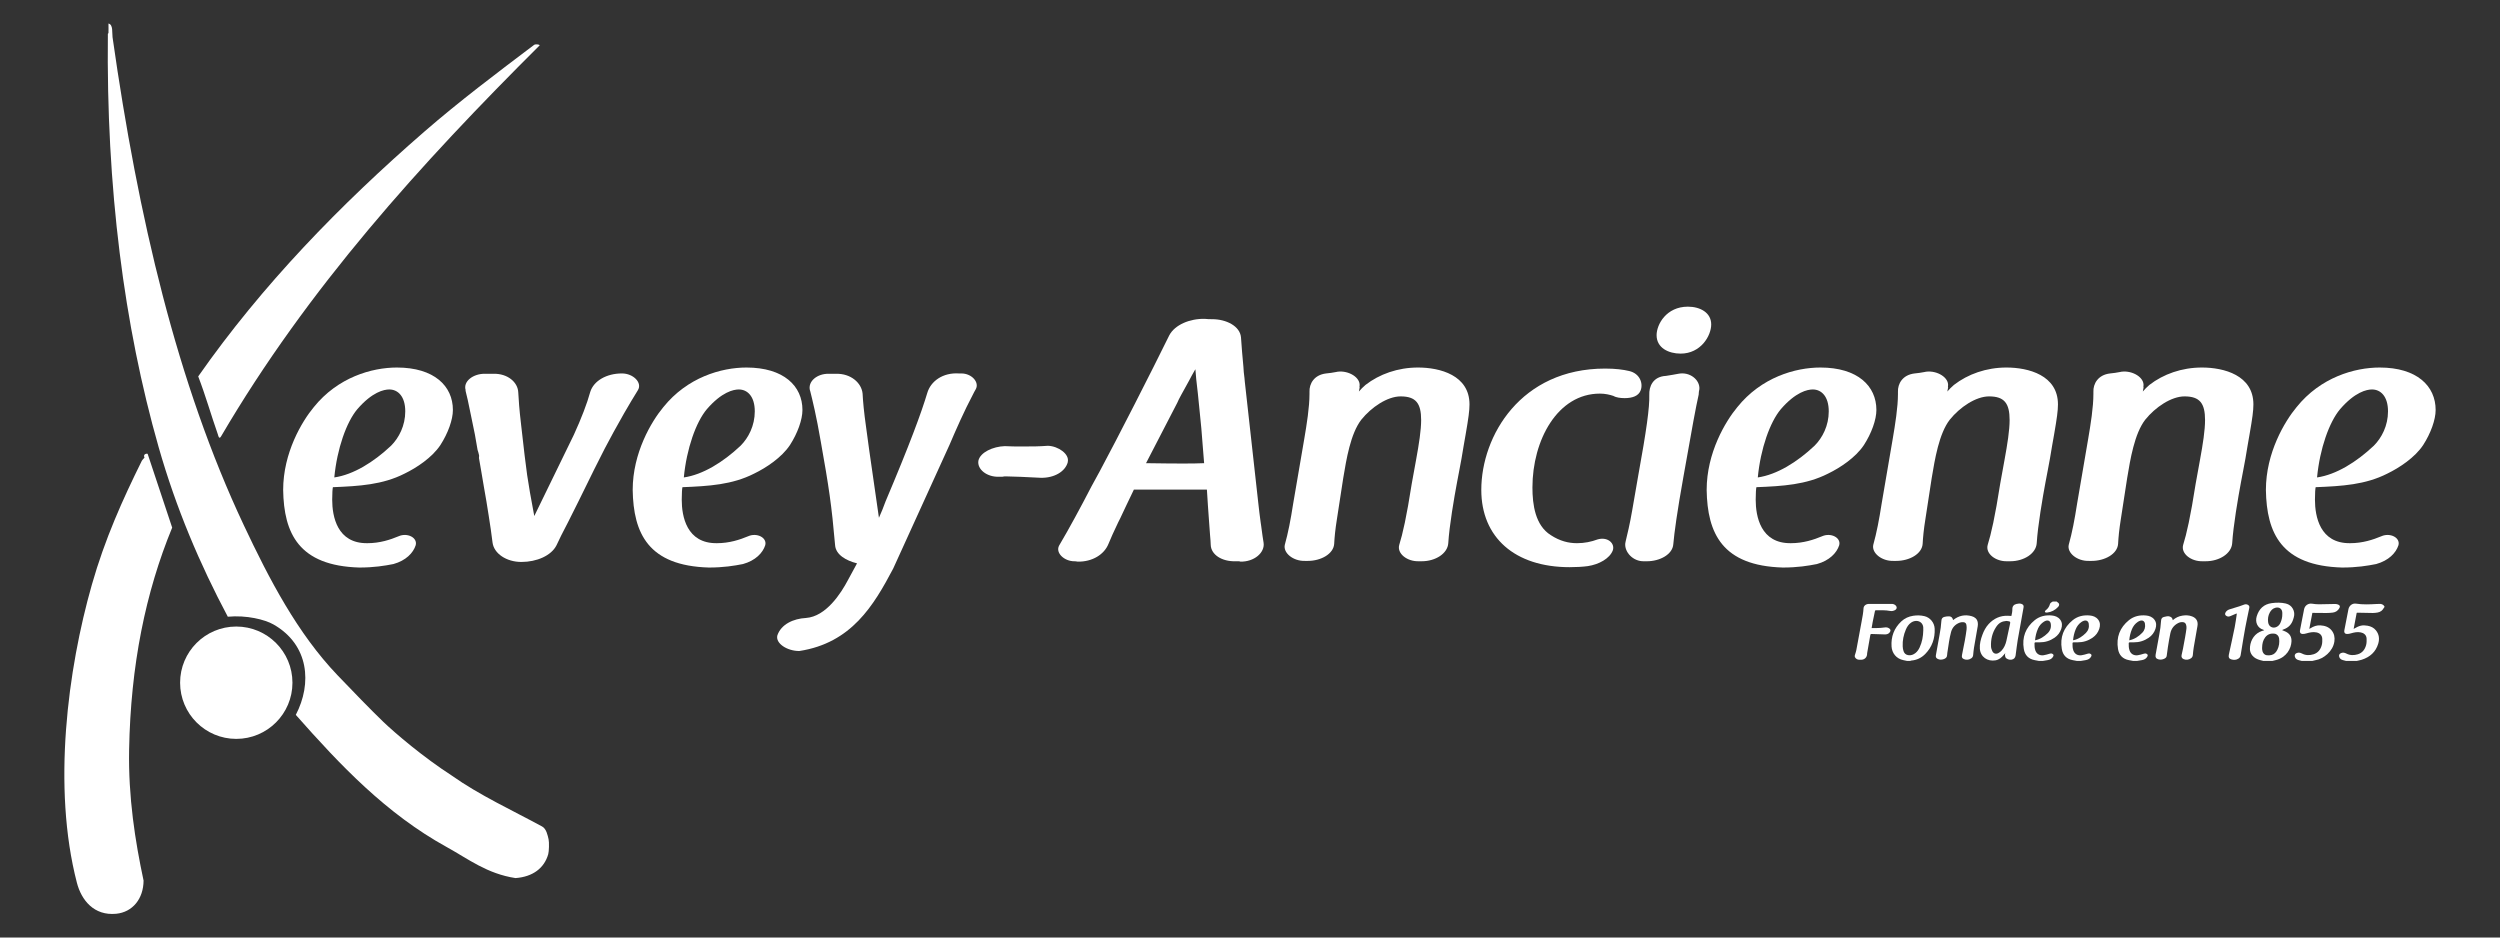 <?xml version="1.0" encoding="utf-8"?>
<!-- Generator: Adobe Illustrator 19.2.1, SVG Export Plug-In . SVG Version: 6.00 Build 0)  -->
<svg version="1.1" id="Calque_1" xmlns="http://www.w3.org/2000/svg" xmlns:xlink="http://www.w3.org/1999/xlink" x="0px" y="0px"
	 width="400px" height="150px" viewBox="0 0 400 150" enable-background="new 0 0 400 150" xml:space="preserve">
<rect x="0" y="0" width="400" height="150" fill="#333333" stroke="none"/>
<g>
	<g>
		<g>
			<path fill="#FFFFFF" d="M58.774,86.91c2.004,0,3.673-0.555,5.007-1.112c1.392-0.614,3.062,0.221,2.729,1.444
				c-0.391,1.225-1.559,2.451-3.563,3.006c-1.391,0.276-3.116,0.558-5.454,0.558c-9.684-0.282-12.077-5.454-12.187-12.413
				c0-5.956,3.004-10.965,4.896-13.244c3.84-4.784,9.294-6.345,13.3-6.345c5.955,0,8.961,2.951,8.961,6.791
				c0,1.557-0.78,3.726-2.004,5.62c-1.336,2.004-3.785,3.618-5.731,4.563c-3.507,1.781-7.236,2.003-11.465,2.171
				c-0.056,0.222-0.111,0.946-0.111,2.002C53.154,82.623,53.932,86.964,58.774,86.91z M53.487,76.391
				c3.062-0.446,6.29-2.45,9.072-5.065c1.28-1.279,2.283-3.227,2.283-5.509c0-2.392-1.169-3.504-2.56-3.504
				c-0.836,0-2.728,0.39-5.122,3.17C55.435,67.542,53.932,71.773,53.487,76.391z"/>
			<path fill="#FFFFFF" d="M91.828,69.543c1.169-2.557,2.115-5.007,2.614-6.841c0.557-1.783,2.618-2.951,5.067-2.951
				c1.836,0,3.283,1.5,2.56,2.669c-0.724,1.17-1.392,2.282-2.227,3.731c-2.726,4.841-3.061,5.451-7.292,14.079l-1.67,3.337
				c-0.89,1.671-1.392,2.727-1.836,3.673c-0.835,1.671-3.173,2.673-5.62,2.673c-2.392,0-4.397-1.336-4.619-3.116
				c-0.167-1.447-0.39-2.84-0.612-4.284c-0.223-1.502-0.502-3.118-0.78-4.676c-0.278-1.56-0.5-3.061-0.78-4.562
				c0-0.168,0.058-0.335,0-0.503c-0.055-0.221-0.166-0.666-0.22-0.779c-0.334-2.06-0.445-2.615-1.113-5.787
				c-0.333-1.725-0.613-2.894-0.835-3.786l0.055,0.057c-0.501-1.448,1.225-2.726,3.118-2.67h1.334
				c2.227-0.056,3.897,1.336,3.952,3.002c0.056,1.114,0.167,2.728,0.444,5.067c0.946,8.347,0.946,8.401,2.116,14.691L91.828,69.543z
				"/>
			<path fill="#FFFFFF" d="M114.699,86.91c2.004,0,3.674-0.555,5.009-1.112c1.391-0.614,3.061,0.221,2.728,1.444
				c-0.391,1.225-1.559,2.451-3.563,3.006c-1.391,0.276-3.116,0.558-5.454,0.558c-9.683-0.282-12.077-5.454-12.188-12.413
				c0-5.956,3.005-10.965,4.898-13.244c3.84-4.784,9.293-6.345,13.301-6.345c5.955,0,8.961,2.951,8.961,6.791
				c0,1.557-0.779,3.726-2.004,5.62c-1.335,2.004-3.785,3.618-5.731,4.563c-3.507,1.781-7.236,2.003-11.466,2.171
				c-0.056,0.222-0.111,0.946-0.111,2.002C109.078,82.623,109.857,86.964,114.699,86.91z M109.411,76.391
				c3.062-0.446,6.29-2.45,9.072-5.065c1.28-1.279,2.282-3.227,2.282-5.509c0-2.392-1.168-3.504-2.56-3.504
				c-0.836,0-2.728,0.39-5.121,3.17C111.358,67.542,109.857,71.773,109.411,76.391z"/>
			<path fill="#FFFFFF" d="M137.124,90.136c-1.78-0.444-3.395-1.391-3.507-2.895c-0.556-6.398-1-9.348-2.281-16.527
				c-0.724-4.231-1.337-6.679-1.725-8.237v0.055c-0.446-1.503,1.168-2.782,3.006-2.725h1.168c2.338-0.056,4.062,1.444,4.23,3.17
				c0.055,1.168,0.222,3.007,0.556,5.343c0.668,5.12,1.336,9.292,2.059,14.525c0.39-0.833,0.724-1.726,1.057-2.614
				c3.842-9.071,5.733-14.193,6.679-17.362c0.557-1.893,2.505-3.286,5.065-3.118h0.391c1.67,0,2.948,1.446,2.279,2.561
				c-0.166,0.276-0.277,0.498-0.444,0.832c-1.336,2.504-2.783,5.788-3.728,8.016l-9.018,19.81
				c-3.116,5.899-6.677,11.91-15.026,13.191c-1.947,0-3.841-1.223-3.506-2.504c0.612-1.781,2.56-2.673,4.562-2.782
				c3.229-0.225,5.622-3.954,6.734-6.069L137.124,90.136z"/>
			<path fill="#FFFFFF" d="M170.846,73.942c-0.391,1.503-2.171,2.561-4.341,2.504c-2.06-0.112-4.62-0.222-5.455-0.222h-0.333
				c-0.112,0-0.223,0.054-0.335,0.054h-0.612c-1.836,0.056-3.452-1.169-3.227-2.56c0.278-1.335,2.336-2.282,4.23-2.335
				c0.78,0.053,1.837,0.053,2.948,0.053c1.559,0,2.394,0,3.952-0.11c1.67,0.057,3.451,1.335,3.173,2.56V73.942z"/>
			<path fill="#FFFFFF" d="M201.341,80.622c0.111,1,0.222,1.946,0.334,2.725c0.056,0.222,0.056,0.611,0.111,0.78
				c0.167,1.282,0.279,2.06,0.39,2.726c0.223,1.558-1.503,3.062-3.727,3.006l-0.168-0.057h-0.613
				c-2.17,0.057-3.896-1.056-3.951-2.614c0-0.335-0.057-1-0.111-1.614c-0.056-0.554-0.111-1.501-0.167-2.281
				c-0.056-0.67-0.112-1.67-0.167-2.339c-0.056-0.943-0.111-1.781-0.167-2.614h-11.687l-1.225,2.557
				c-0.446,0.894-0.834,1.84-1.281,2.673c-0.667,1.393-1.223,2.618-1.557,3.451c-0.668,1.671-2.56,2.895-4.952,2.839
				c-0.224-0.057-0.334-0.057-0.502-0.057c-1.614,0-3.059-1.335-2.449-2.503c1.614-2.726,3.506-6.234,5.175-9.461l1.337-2.449
				c2.782-5.175,8.348-16.085,11.13-21.759c0.89-1.671,3.283-2.671,5.677-2.617c0.39,0.054,0.779,0.054,1.169,0.054
				c2.28,0,4.451,1.114,4.618,2.897c0.112,1.556,0.223,3.115,0.389,4.73c0,0.277,0.056,0.556,0.056,0.832
				c0.055,0.281,0.055,0.671,0.111,0.946c0,0.225,0.056,0.39,0.056,0.614L201.341,80.622z M183.365,74.108
				c3.341,0.055,4.73,0.055,5.901,0.055c1.336,0,2.113,0,3.393-0.055c-0.167-1.836-0.278-3.726-0.445-5.565
				c-0.167-1.893-0.389-3.728-0.555-5.565c-0.225-1.78-0.336-3.062-0.391-3.841v-0.054c-0.056,0.054-0.056,0.111-0.111,0.168
				c-0.335,0.557-0.613,1.115-0.946,1.726c-0.446,0.832-0.891,1.612-1.226,2.224c-0.277,0.501-0.499,0.944-0.612,1.225
				L183.365,74.108z"/>
			<path fill="#FFFFFF" d="M208.684,70.214c0.39-2.283,0.835-5.065,0.835-7.179v-0.333c-0.055-1.283,0.723-2.729,2.671-2.951
				c0.557-0.057,1.003-0.111,1.559-0.225c0.056,0,0.223-0.054,0.279-0.054c1.78-0.222,3.672,0.947,3.506,2.283
				c-0.111,0.666,0.166-0.503-0.111,0.89c0.277-0.333,0.667-0.723,1.057-1.058c2.227-1.726,5.176-2.783,8.403-2.783
				c3.507,0,8.237,1.226,8.237,5.899c0,1.004-0.167,2.227-0.613,4.787c-0.221,1.168-0.444,2.617-0.666,3.894
				c-0.223,1.336-0.501,2.561-0.723,3.84c-0.447,2.396-1.226,6.902-1.393,9.685c-0.112,1.668-2.058,2.892-4.229,2.892h-0.501
				c-1.836,0.057-3.506-1.223-3.116-2.614c0.555-1.779,1.168-4.452,2.002-9.796l0.669-3.673c0.501-2.725,0.835-4.897,0.835-6.511
				c0-2.672-0.835-3.783-3.284-3.783c-2.115,0-4.676,1.725-6.289,3.727c-1.725,2.226-2.393,6.344-2.894,9.351l-1.002,6.509
				c-0.278,1.726-0.39,2.952-0.446,4.008c-0.111,1.615-2.113,2.727-4.228,2.727h-0.447c-1.892,0.054-3.507-1.281-3.228-2.56
				c0.557-2.003,0.947-4.061,1.336-6.565L208.684,70.214z"/>
			<path fill="#FFFFFF" d="M260.66,59.361c1.726,0.39,2.283,2.004,1.837,3.116c-0.335,0.889-1.334,1.224-2.56,1.224
				c-0.723,0-1.336-0.111-1.781-0.335h0.055c-0.667-0.222-1.392-0.389-2.226-0.389c-6.79,0-10.795,7.458-10.795,15.026
				c0,2.727,0.444,6.068,2.948,7.625c1.448,0.946,2.839,1.281,4.174,1.281c1.225,0,2.282-0.225,3.34-0.614
				c1.613-0.445,2.782,0.668,2.392,1.781c-0.501,1.279-2.171,2.226-4.006,2.504c-0.836,0.112-1.893,0.167-2.895,0.167
				c-8.792,0-14.134-4.785-14.134-12.355c0-8.682,6.344-19.421,19.81-19.421C258.492,58.972,259.713,59.137,260.66,59.361z"/>
			<path fill="#FFFFFF" d="M269.339,76.334c-0.998,5.566-1.445,8.85-1.611,10.743c-0.112,1.614-2.116,2.725-4.231,2.725h-0.445
				c-1.781,0.057-3.171-1.5-3.005-2.892c0-0.057,0.055-0.166,0.055-0.279c0.279-1.169,0.667-2.726,1.057-5.008l0.946-5.453
				c1.337-7.348,1.837-10.964,1.782-12.968c-0.056-1.335,0.557-2.951,2.672-3.06c0.779-0.111,1.336-0.225,1.947-0.333
				c1.893-0.39,3.506,1.001,3.396,2.448c-0.057,0.222-0.114,0.614-0.114,0.889c-0.222,1.001-0.499,2.338-0.834,4.175L269.339,76.334
				z M273.794,51.906c0,1.833-1.671,4.672-4.899,4.672c-1.892,0-3.84-0.893-3.84-2.948c0-1.724,1.558-4.564,5.007-4.564
				C272.011,49.066,273.794,50.013,273.794,51.906z"/>
			<path fill="#FFFFFF" d="M286.534,86.91c2.004,0,3.674-0.555,5.009-1.112c1.394-0.614,3.059,0.221,2.729,1.444
				c-0.391,1.225-1.56,2.451-3.565,3.006c-1.39,0.276-3.115,0.558-5.452,0.558c-9.685-0.282-12.079-5.454-12.189-12.413
				c0-5.956,3.006-10.965,4.9-13.244c3.838-4.784,9.292-6.345,13.299-6.345c5.956,0,8.959,2.951,8.959,6.791
				c0,1.557-0.778,3.726-2.003,5.62c-1.336,2.004-3.784,3.618-5.731,4.563c-3.508,1.781-7.234,2.003-11.465,2.171
				c-0.055,0.222-0.112,0.946-0.112,2.002C280.913,82.623,281.692,86.964,286.534,86.91z M281.247,76.391
				c3.062-0.446,6.292-2.45,9.071-5.065c1.283-1.279,2.282-3.227,2.282-5.509c0-2.392-1.168-3.504-2.557-3.504
				c-0.838,0-2.729,0.39-5.122,3.17C283.195,67.542,281.692,71.773,281.247,76.391z"/>
			<path fill="#FFFFFF" d="M302.837,70.214c0.39-2.283,0.836-5.065,0.836-7.179v-0.333c-0.057-1.283,0.723-2.729,2.672-2.951
				c0.555-0.057,1-0.111,1.558-0.225c0.054,0,0.222-0.054,0.276-0.054c1.783-0.222,3.672,0.947,3.507,2.283
				c-0.111,0.666,0.165-0.503-0.111,0.89c0.276-0.333,0.666-0.723,1.055-1.058c2.23-1.726,5.177-2.783,8.405-2.783
				c3.504,0,8.238,1.226,8.238,5.899c0,1.004-0.169,2.227-0.612,4.787c-0.224,1.168-0.449,2.617-0.671,3.894
				c-0.222,1.336-0.499,2.561-0.723,3.84c-0.446,2.396-1.223,6.902-1.392,9.685c-0.111,1.668-2.058,2.892-4.23,2.892h-0.5
				c-1.837,0.057-3.504-1.223-3.115-2.614c0.555-1.779,1.168-4.452,2.004-9.796l0.666-3.673c0.502-2.725,0.838-4.897,0.838-6.511
				c0-2.672-0.838-3.783-3.285-3.783c-2.115,0-4.677,1.725-6.287,3.727c-1.726,2.226-2.393,6.344-2.895,9.351l-1,6.509
				c-0.281,1.726-0.388,2.952-0.448,4.008c-0.11,1.615-2.116,2.727-4.228,2.727h-0.446c-1.892,0.054-3.504-1.281-3.228-2.56
				c0.557-2.003,0.946-4.061,1.336-6.565L302.837,70.214z"/>
			<path fill="#FFFFFF" d="M334.11,70.214c0.39-2.283,0.835-5.065,0.835-7.179v-0.333c-0.056-1.283,0.723-2.729,2.672-2.951
				c0.555-0.057,1.004-0.111,1.559-0.225c0.056,0,0.224-0.054,0.278-0.054c1.779-0.222,3.672,0.947,3.504,2.283
				c-0.108,0.666,0.168-0.503-0.108,0.89c0.276-0.333,0.666-0.723,1.055-1.058c2.227-1.726,5.177-2.783,8.405-2.783
				c3.504,0,8.235,1.226,8.235,5.899c0,1.004-0.165,2.227-0.614,4.787c-0.22,1.168-0.442,2.617-0.664,3.894
				c-0.222,1.336-0.502,2.561-0.724,3.84c-0.445,2.396-1.224,6.902-1.391,9.685c-0.114,1.668-2.06,2.892-4.231,2.892h-0.502
				c-1.834,0.057-3.505-1.223-3.115-2.614c0.556-1.779,1.168-4.452,2.004-9.796l0.667-3.673c0.504-2.725,0.834-4.897,0.834-6.511
				c0-2.672-0.834-3.783-3.284-3.783c-2.115,0-4.673,1.725-6.285,3.727c-1.725,2.226-2.396,6.344-2.894,9.351l-1.004,6.509
				c-0.277,1.726-0.389,2.952-0.446,4.008c-0.11,1.615-2.114,2.727-4.228,2.727h-0.444c-1.893,0.054-3.507-1.281-3.23-2.56
				c0.558-2.003,0.947-4.061,1.337-6.565L334.11,70.214z"/>
			<path fill="#FFFFFF" d="M376.013,86.91c2.004,0,3.673-0.555,5.009-1.112c1.393-0.614,3.062,0.221,2.729,1.444
				c-0.394,1.225-1.56,2.451-3.563,3.006c-1.39,0.276-3.114,0.558-5.455,0.558c-9.683-0.282-12.075-5.454-12.189-12.413
				c0-5.956,3.009-10.965,4.902-13.244c3.838-4.784,9.293-6.345,13.299-6.345c5.956,0,8.958,2.951,8.958,6.791
				c0,1.557-0.779,3.726-2.001,5.62c-1.335,2.004-3.786,3.618-5.733,4.563c-3.507,1.781-7.236,2.003-11.464,2.171
				c-0.056,0.222-0.112,0.946-0.112,2.002C370.393,82.623,371.172,86.964,376.013,86.91z M370.728,76.391
				c3.061-0.446,6.287-2.45,9.071-5.065c1.28-1.279,2.282-3.227,2.282-5.509c0-2.392-1.168-3.504-2.56-3.504
				c-0.838,0-2.729,0.39-5.12,3.17C372.675,67.542,371.172,71.773,370.728,76.391z"/>
		</g>
		<g>
			<path fill="#FFFFFF" d="M17.355,5.282c0.023-0.271,0-1.087,0-1.516c0.784,0.169,0.555,1.485,0.652,2.187
				c4.088,28.789,10.327,55.424,20.997,78.07c4.107,8.717,8.596,17.311,14.993,24.008c2.427,2.54,5.367,5.575,7.306,7.438
				c1.939,1.862,6.422,5.679,10.958,8.608c4.467,3.168,9.762,5.595,14.478,8.162c0.688,0.373,0.882,1.409,1.033,2.044
				c0.114,0.48,0.071,1.95-0.056,2.391c-0.634,2.222-2.461,3.619-5.236,3.818c-4.55-0.688-7.557-3.062-11-4.96
				c-9.691-5.342-17.034-13.097-24.152-21.152c2.618-5.011,2.132-11.209-3.563-14.461c-1.384-0.793-4.322-1.52-7.317-1.245
				c-4.45-8.373-8.267-17.311-11.076-27.165c-5.522-19.369-8.385-41.505-8.113-66.11C17.259,5.417,17.352,5.317,17.355,5.282z"/>
			<path fill="#FFFFFF" d="M23.121,73.218c-0.317-0.607,0.466-0.699,0.507-0.586l3.92,11.787
				c-4.258,10.346-6.645,22.017-6.89,35.528c-0.139,7.597,0.956,14.586,2.314,20.952c-0.018,2.885-1.741,5.045-4.382,5.304
				c-3.55,0.345-5.565-2.173-6.287-4.963c-3.968-15.303-1.457-34.178,2.393-47.685c2.098-7.362,4.936-13.641,8.005-19.848
				C22.751,73.605,23.005,73.347,23.121,73.218z"/>
			<path fill="#FFFFFF" d="M85.442,7.192c0.205-0.156,0.776-0.114,0.919,0.048C67.368,26.16,49.252,46.115,35.362,69.836
				c-0.331,0.566-0.466-0.23-0.501-0.327c-1.101-3.131-1.955-6.185-3.146-9.284c10.234-14.629,22.694-27.446,36.189-39.17
				C73.509,16.189,79.505,11.675,85.442,7.192z"/>
		</g>
		<circle fill="#FFFFFF" cx="37.804" cy="109.234" r="8.988"/>
	</g>
	<g>
		<path fill="#FFFFFF" d="M362.128,105.748c-0.168-0.043-0.338-0.083-0.505-0.13c-0.493-0.139-0.946-0.344-1.273-0.763
			c-0.228-0.293-0.355-0.631-0.362-0.99c-0.023-1.071,0.483-2.232,1.557-2.758c0.113-0.055,0.23-0.102,0.348-0.145
			c0.118-0.043,0.239-0.075,0.379-0.119c-0.042-0.029-0.074-0.066-0.114-0.077c-0.996-0.28-1.361-1.25-1.082-2.16
			c0.364-1.187,1.129-1.942,2.401-2.107c0.755-0.098,1.506-0.111,2.255,0.064c1.04,0.242,1.558,1.294,1.273,2.211
			c-0.034,0.11-0.064,0.221-0.098,0.331c-0.244,0.787-0.749,1.322-1.531,1.593c-0.074,0.025-0.142,0.065-0.25,0.115
			c0.22,0.094,0.401,0.163,0.576,0.247c0.655,0.316,0.966,0.831,0.935,1.569c-0.047,1.135-0.793,2.557-2.514,2.989
			c-0.179,0.045-0.359,0.088-0.539,0.131C363.099,105.748,362.614,105.748,362.128,105.748z M361.938,103.589
			c0,0.095-0.005,0.19,0.001,0.284c0.031,0.495,0.296,0.887,0.713,0.961c0.25,0.044,0.527,0.028,0.775-0.031
			c0.446-0.106,0.739-0.429,0.941-0.826c0.295-0.578,0.368-1.198,0.289-1.834c-0.047-0.375-0.341-0.697-0.711-0.75
			c-0.6-0.087-1.128,0.079-1.51,0.573C362.068,102.441,361.956,103.003,361.938,103.589z M365.169,98.259
			c0-0.074,0.002-0.147,0-0.221c-0.021-0.629-0.484-0.956-1.098-0.797c-0.432,0.112-0.706,0.401-0.908,0.77
			c-0.26,0.476-0.331,1-0.265,1.527c0.1,0.795,0.783,1.021,1.298,0.798c0.303-0.131,0.521-0.348,0.658-0.647
			C365.061,99.234,365.179,98.761,365.169,98.259z"/>
		<path fill="#FFFFFF" d="M368.272,105.748c-0.168-0.043-0.336-0.084-0.502-0.131c-0.278-0.078-0.494-0.225-0.586-0.519
			c-0.086-0.274,0.018-0.501,0.286-0.608c0.297-0.12,0.577-0.067,0.85,0.076c0.594,0.31,1.213,0.311,1.835,0.121
			c0.733-0.224,1.14-0.773,1.33-1.478c0.085-0.317,0.091-0.665,0.078-0.997c-0.022-0.564-0.376-0.917-0.93-1.029
			c-0.558-0.112-1.083,0.007-1.612,0.16c-0.198,0.057-0.41,0.104-0.613,0.094c-0.341-0.018-0.477-0.25-0.41-0.587
			c0.223-1.12,0.448-2.24,0.655-3.362c0.11-0.595,0.662-0.992,1.265-0.9c0.362,0.055,0.731,0.099,1.096,0.098
			c0.885-0.003,1.771-0.044,2.656-0.051c0.17-0.001,0.354,0.054,0.507,0.13c0.211,0.105,0.25,0.296,0.136,0.507
			c-0.23,0.428-0.589,0.683-1.069,0.742c-0.334,0.041-0.671,0.064-1.007,0.065c-0.737,0.004-1.474-0.011-2.259-0.019
			c-0.157,0.818-0.321,1.667-0.493,2.561c0.089-0.047,0.148-0.074,0.203-0.108c0.474-0.296,0.981-0.489,1.547-0.457
			c0.702,0.041,1.35,0.227,1.819,0.802c0.425,0.522,0.538,1.128,0.446,1.78c-0.222,1.574-1.737,2.786-3.011,2.988
			c-0.172,0.027-0.339,0.08-0.509,0.121C369.412,105.748,368.842,105.748,368.272,105.748z"/>
		<path fill="#FFFFFF" d="M375.365,105.748c-0.168-0.043-0.336-0.085-0.503-0.131c-0.267-0.074-0.478-0.216-0.577-0.489
			c-0.11-0.301,0.006-0.534,0.309-0.648c0.291-0.11,0.56-0.047,0.82,0.087c0.596,0.307,1.214,0.31,1.837,0.119
			c0.733-0.225,1.14-0.774,1.329-1.479c0.085-0.317,0.088-0.665,0.079-0.997c-0.018-0.677-0.517-0.937-0.934-1.025
			c-0.557-0.118-1.083,0.007-1.612,0.16c-0.198,0.057-0.411,0.103-0.613,0.092c-0.341-0.019-0.473-0.25-0.405-0.59
			c0.223-1.12,0.446-2.24,0.655-3.363c0.106-0.57,0.627-0.992,1.206-0.901c1.092,0.171,2.184,0.122,3.278,0.058
			c0.158-0.009,0.317-0.001,0.474-0.014c0.342-0.026,0.608,0.099,0.801,0.381c0,0.042,0,0.084,0,0.127
			c-0.034,0.048-0.074,0.094-0.102,0.145c-0.217,0.391-0.54,0.643-0.981,0.72c-0.258,0.046-0.523,0.079-0.784,0.078
			c-0.822-0.006-1.643-0.031-2.465-0.047c-0.029-0.001-0.059,0.015-0.107,0.028c-0.16,0.843-0.32,1.689-0.487,2.566
			c0.936-0.554,1.403-0.654,2.22-0.511c0.534,0.093,1.002,0.316,1.348,0.747c0.509,0.635,0.591,1.364,0.368,2.116
			c-0.396,1.337-1.327,2.156-2.63,2.577c-0.264,0.085-0.542,0.131-0.813,0.195C376.505,105.748,375.935,105.748,375.365,105.748z"/>
		<path fill="#FFFFFF" d="M305.127,105.748c-0.193-0.041-0.386-0.082-0.579-0.121c-1.154-0.233-1.832-1.14-1.9-2.181
			c-0.102-1.585,0.404-2.94,1.566-4.026c0.533-0.497,1.18-0.789,1.91-0.899c0.6-0.09,1.188-0.077,1.782,0.062
			c0.894,0.21,1.6,1.029,1.641,2.007c0.065,1.547-0.407,2.925-1.506,4.045c-0.608,0.62-1.356,0.982-2.233,1.055
			c-0.059,0.005-0.116,0.038-0.174,0.058C305.465,105.748,305.296,105.748,305.127,105.748z M307.724,100.88
			c0-0.169,0.011-0.338-0.002-0.506c-0.048-0.605-0.507-1.022-1.106-1.028c-0.319-0.003-0.597,0.105-0.852,0.281
			c-0.395,0.273-0.64,0.667-0.824,1.096c-0.368,0.86-0.551,1.761-0.508,2.697c0.012,0.258,0.054,0.524,0.137,0.768
			c0.113,0.336,0.35,0.567,0.72,0.634c0.458,0.083,0.849-0.065,1.197-0.347c0.292-0.236,0.497-0.543,0.654-0.88
			C307.541,102.737,307.701,101.822,307.724,100.88z"/>
		<path fill="#FFFFFF" d="M296.767,104.861c0.082-0.277,0.189-0.549,0.243-0.832c0.288-1.524,0.558-3.051,0.845-4.574
			c0.134-0.712,0.271-1.422,0.312-2.148c0.02-0.369,0.373-0.659,0.791-0.676c0.242-0.01,0.485-0.003,0.728-0.003
			c0.991,0,1.983,0.003,2.974-0.003c0.234-0.001,0.438,0.062,0.609,0.213c0.299,0.264,0.259,0.612-0.095,0.794
			c-0.239,0.123-0.5,0.17-0.766,0.118c-0.741-0.146-1.49-0.101-2.238-0.111c-0.114-0.001-0.159,0.038-0.183,0.157
			c-0.116,0.596-0.249,1.189-0.369,1.784c-0.058,0.286-0.1,0.576-0.157,0.912c0.507-0.009,0.977,0.019,1.447-0.029
			c0.261-0.027,0.521-0.069,0.783-0.085c0.226-0.014,0.438,0.055,0.619,0.194c0.185,0.142,0.215,0.326,0.095,0.53
			c-0.145,0.245-0.372,0.369-0.646,0.397c-0.156,0.016-0.316,0.004-0.474-0.001c-0.589-0.018-1.179-0.042-1.768-0.056
			c-0.224-0.005-0.241,0.02-0.279,0.242c-0.164,0.939-0.33,1.879-0.493,2.818c-0.014,0.083-0.009,0.168-0.019,0.252
			c-0.052,0.436-0.4,0.768-0.841,0.801c-0.094,0.007-0.19-0.006-0.285,0.003c-0.377,0.036-0.652-0.115-0.833-0.444
			C296.767,105.03,296.767,104.945,296.767,104.861z"/>
		<path fill="#FFFFFF" d="M326.218,105.748c-0.214-0.04-0.429-0.08-0.643-0.12c-1.005-0.189-1.603-0.792-1.767-1.795
			c-0.308-1.872,0.286-3.425,1.755-4.612c0.786-0.635,1.735-0.839,2.732-0.744c0.51,0.049,0.99,0.222,1.323,0.651
			c0.357,0.459,0.355,0.976,0.18,1.497c-0.197,0.583-0.547,1.051-1.065,1.407c-0.726,0.5-1.519,0.746-2.396,0.74
			c-0.211-0.002-0.422,0.005-0.633,0.003c-0.113-0.001-0.177,0.036-0.181,0.161c-0.014,0.391,0.005,0.778,0.14,1.151
			c0.221,0.61,0.762,0.829,1.306,0.75c0.329-0.048,0.653-0.148,0.973-0.245c0.15-0.045,0.284-0.064,0.425,0.009
			c0.202,0.105,0.248,0.23,0.141,0.438c-0.185,0.36-0.509,0.514-0.887,0.581c-0.255,0.045-0.512,0.086-0.768,0.128
			C326.64,105.748,326.429,105.748,326.218,105.748z M325.607,102.451c0.825-0.166,1.465-0.6,2.027-1.148
			c0.422-0.412,0.59-0.936,0.483-1.529c-0.068-0.381-0.375-0.575-0.745-0.465c-0.129,0.038-0.254,0.101-0.367,0.175
			c-0.406,0.264-0.71,0.62-0.911,1.062C325.823,101.141,325.671,101.766,325.607,102.451z"/>
		<path fill="#FFFFFF" d="M332.298,105.748c-0.214-0.04-0.429-0.08-0.643-0.12c-1.005-0.189-1.603-0.792-1.767-1.795
			c-0.308-1.872,0.286-3.425,1.755-4.612c0.786-0.635,1.735-0.839,2.732-0.744c0.51,0.049,0.99,0.222,1.323,0.651
			c0.357,0.459,0.355,0.976,0.18,1.497c-0.197,0.583-0.547,1.051-1.065,1.407c-0.726,0.5-1.519,0.746-2.396,0.74
			c-0.211-0.002-0.422,0.005-0.633,0.003c-0.113-0.001-0.177,0.036-0.181,0.161c-0.014,0.391,0.005,0.778,0.14,1.151
			c0.221,0.61,0.762,0.829,1.306,0.75c0.329-0.048,0.653-0.148,0.973-0.245c0.15-0.045,0.283-0.064,0.425,0.009
			c0.202,0.105,0.248,0.23,0.141,0.438c-0.185,0.36-0.509,0.514-0.887,0.581c-0.255,0.045-0.512,0.086-0.768,0.128
			C332.72,105.748,332.509,105.748,332.298,105.748z M331.693,102.419c0.028,0.009,0.048,0.023,0.065,0.019
			c0.785-0.177,1.429-0.606,1.982-1.164c0.397-0.4,0.557-0.907,0.46-1.477c-0.071-0.417-0.382-0.609-0.783-0.473
			c-0.128,0.043-0.254,0.104-0.365,0.18c-0.44,0.296-0.746,0.701-0.945,1.191C331.882,101.25,331.743,101.824,331.693,102.419z"/>
		<path fill="#FFFFFF" d="M341.291,105.748c-0.214-0.04-0.429-0.08-0.643-0.12c-1.005-0.189-1.603-0.792-1.767-1.795
			c-0.308-1.872,0.286-3.425,1.755-4.612c0.786-0.635,1.735-0.839,2.732-0.744c0.51,0.049,0.99,0.222,1.323,0.651
			c0.357,0.459,0.355,0.976,0.18,1.497c-0.197,0.583-0.547,1.051-1.065,1.407c-0.726,0.5-1.519,0.746-2.396,0.74
			c-0.211-0.002-0.422,0.005-0.633,0.003c-0.113-0.001-0.177,0.036-0.181,0.161c-0.014,0.391,0.005,0.778,0.14,1.151
			c0.221,0.61,0.762,0.829,1.306,0.75c0.329-0.048,0.653-0.148,0.973-0.245c0.15-0.045,0.283-0.064,0.425,0.009
			c0.202,0.105,0.248,0.23,0.141,0.438c-0.185,0.36-0.509,0.514-0.887,0.581c-0.255,0.045-0.512,0.086-0.768,0.128
			C341.713,105.748,341.502,105.748,341.291,105.748z M340.681,102.451c0.848-0.178,1.514-0.623,2.082-1.213
			c0.385-0.4,0.525-0.901,0.428-1.456c-0.069-0.397-0.383-0.59-0.767-0.465c-0.128,0.042-0.254,0.104-0.366,0.178
			c-0.443,0.293-0.753,0.696-0.953,1.185C340.878,101.235,340.738,101.812,340.681,102.451z"/>
		<path fill="#FFFFFF" d="M329.068,96.248c0.022,0.02,0.041,0.045,0.066,0.059c0.374,0.213,0.439,0.507,0.145,0.818
			c-0.478,0.504-1.065,0.813-1.763,0.887c-0.062,0.007-0.129,0.007-0.188-0.01c-0.158-0.045-0.186-0.151-0.084-0.284
			c0.013-0.017,0.026-0.034,0.042-0.047c0.341-0.264,0.598-0.583,0.704-1.013c0.056-0.226,0.279-0.29,0.443-0.41
			C328.645,96.248,328.857,96.248,329.068,96.248z"/>
		<path fill="#FFFFFF" d="M320.845,104.497c-0.114,0.135-0.179,0.211-0.243,0.288c-0.351,0.422-0.76,0.771-1.315,0.868
			c-1.284,0.225-2.423-0.54-2.51-1.863c-0.051-0.773,0.142-1.5,0.403-2.212c0.233-0.635,0.544-1.234,1.008-1.735
			c0.829-0.894,1.848-1.362,3.081-1.321c0.178,0.006,0.356,0.02,0.554,0.031c0.078-0.349,0.159-0.713,0.153-1.094
			c-0.006-0.448,0.228-0.733,0.662-0.828c0.268-0.058,0.534-0.108,0.806-0.005c0.29,0.11,0.378,0.272,0.321,0.579
			c-0.159,0.866-0.309,1.733-0.464,2.6c-0.157,0.876-0.329,1.751-0.472,2.629c-0.116,0.714-0.199,1.433-0.296,2.15
			c-0.013,0.094-0.02,0.189-0.035,0.282c-0.061,0.388-0.265,0.604-0.638,0.679c-0.352,0.071-0.827-0.095-0.98-0.371
			c-0.061-0.111-0.067-0.257-0.081-0.389C320.793,104.719,320.821,104.646,320.845,104.497z M321.008,99.352
			c-0.66,0.06-1.162,0.262-1.626,0.962c-0.629,0.949-0.872,2.017-0.819,3.146c0.011,0.244,0.101,0.497,0.208,0.72
			c0.187,0.391,0.564,0.517,0.951,0.322c0.192-0.097,0.373-0.24,0.521-0.399c0.411-0.441,0.641-0.985,0.776-1.562
			c0.198-0.846,0.365-1.7,0.55-2.549c0.12-0.549,0.116-0.559-0.444-0.631C321.084,99.355,321.042,99.354,321.008,99.352z"/>
		<path fill="#FFFFFF" d="M312.495,99.213c0.91-0.723,1.899-0.93,2.987-0.62c0.486,0.139,0.849,0.43,0.952,0.95
			c0.04,0.202,0.04,0.424,0.006,0.628c-0.191,1.148-0.405,2.293-0.597,3.441c-0.066,0.393-0.098,0.793-0.138,1.19
			c-0.022,0.211-0.104,0.388-0.277,0.51c-0.369,0.262-0.772,0.325-1.194,0.152c-0.316-0.129-0.385-0.334-0.312-0.683
			c0.16-0.759,0.311-1.52,0.45-2.282c0.109-0.598,0.206-1.199,0.282-1.803c0.03-0.235,0.007-0.482-0.03-0.718
			c-0.041-0.258-0.218-0.413-0.477-0.427c-0.185-0.01-0.385-0.002-0.557,0.058c-0.724,0.253-1.209,0.761-1.416,1.495
			c-0.145,0.513-0.234,1.042-0.329,1.568c-0.088,0.485-0.152,0.975-0.223,1.463c-0.032,0.218-0.076,0.438-0.081,0.657
			c-0.008,0.382-0.238,0.568-0.559,0.673c-0.318,0.104-0.641,0.12-0.951-0.04c-0.271-0.141-0.341-0.311-0.285-0.617
			c0.197-1.083,0.382-2.168,0.585-3.25c0.14-0.745,0.248-1.492,0.294-2.248c0.022-0.352,0.177-0.546,0.52-0.62
			c0.244-0.053,0.502-0.097,0.747-0.075C312.239,98.645,312.411,98.846,312.495,99.213z"/>
		<path fill="#FFFFFF" d="M347.638,99.233c0.464-0.409,0.974-0.645,1.546-0.733c0.525-0.081,1.05-0.07,1.554,0.126
			c0.686,0.267,0.983,0.788,0.857,1.53c-0.195,1.148-0.407,2.292-0.6,3.44c-0.066,0.393-0.102,0.792-0.139,1.19
			c-0.021,0.225-0.108,0.408-0.292,0.535c-0.362,0.249-0.758,0.312-1.168,0.147c-0.284-0.114-0.422-0.364-0.338-0.679
			c0.176-0.656,0.279-1.332,0.405-2.002c0.101-0.536,0.207-1.071,0.283-1.611c0.055-0.392,0.159-0.786,0.037-1.189
			c-0.085-0.282-0.239-0.422-0.536-0.448c-0.27-0.024-0.52,0.038-0.759,0.161c-0.673,0.345-1.079,0.902-1.233,1.628
			c-0.154,0.728-0.27,1.464-0.39,2.198c-0.076,0.467-0.128,0.937-0.192,1.406c-0.028,0.206-0.155,0.34-0.33,0.434
			c-0.319,0.17-0.655,0.222-1.006,0.123c-0.38-0.107-0.51-0.343-0.438-0.733c0.196-1.062,0.379-2.126,0.579-3.187
			c0.143-0.755,0.254-1.513,0.296-2.28c0.017-0.312,0.175-0.526,0.479-0.584c0.293-0.056,0.582-0.175,0.896-0.068
			C347.427,98.733,347.606,98.889,347.638,99.233z"/>
		<path fill="#FFFFFF" d="M357.86,98.15c-0.307,0.131-0.603,0.253-0.896,0.384c-0.205,0.092-0.404,0.168-0.635,0.073
			c-0.317-0.132-0.405-0.358-0.224-0.65c0.151-0.244,0.382-0.387,0.651-0.471c0.52-0.162,1.042-0.316,1.56-0.482
			c0.249-0.08,0.493-0.177,0.739-0.266c0.196-0.071,0.39-0.076,0.58,0.019c0.227,0.114,0.3,0.272,0.25,0.515
			c-0.221,1.077-0.455,2.153-0.657,3.234c-0.192,1.03-0.352,2.067-0.525,3.101c-0.067,0.403-0.129,0.807-0.198,1.21
			c-0.039,0.226-0.141,0.418-0.335,0.551c-0.38,0.261-0.8,0.251-1.207,0.121c-0.335-0.108-0.429-0.37-0.35-0.733
			c0.316-1.464,0.642-2.926,0.939-4.394c0.139-0.688,0.222-1.388,0.328-2.083C357.886,98.251,357.872,98.219,357.86,98.15z"/>
	</g>
</g>
</svg>
